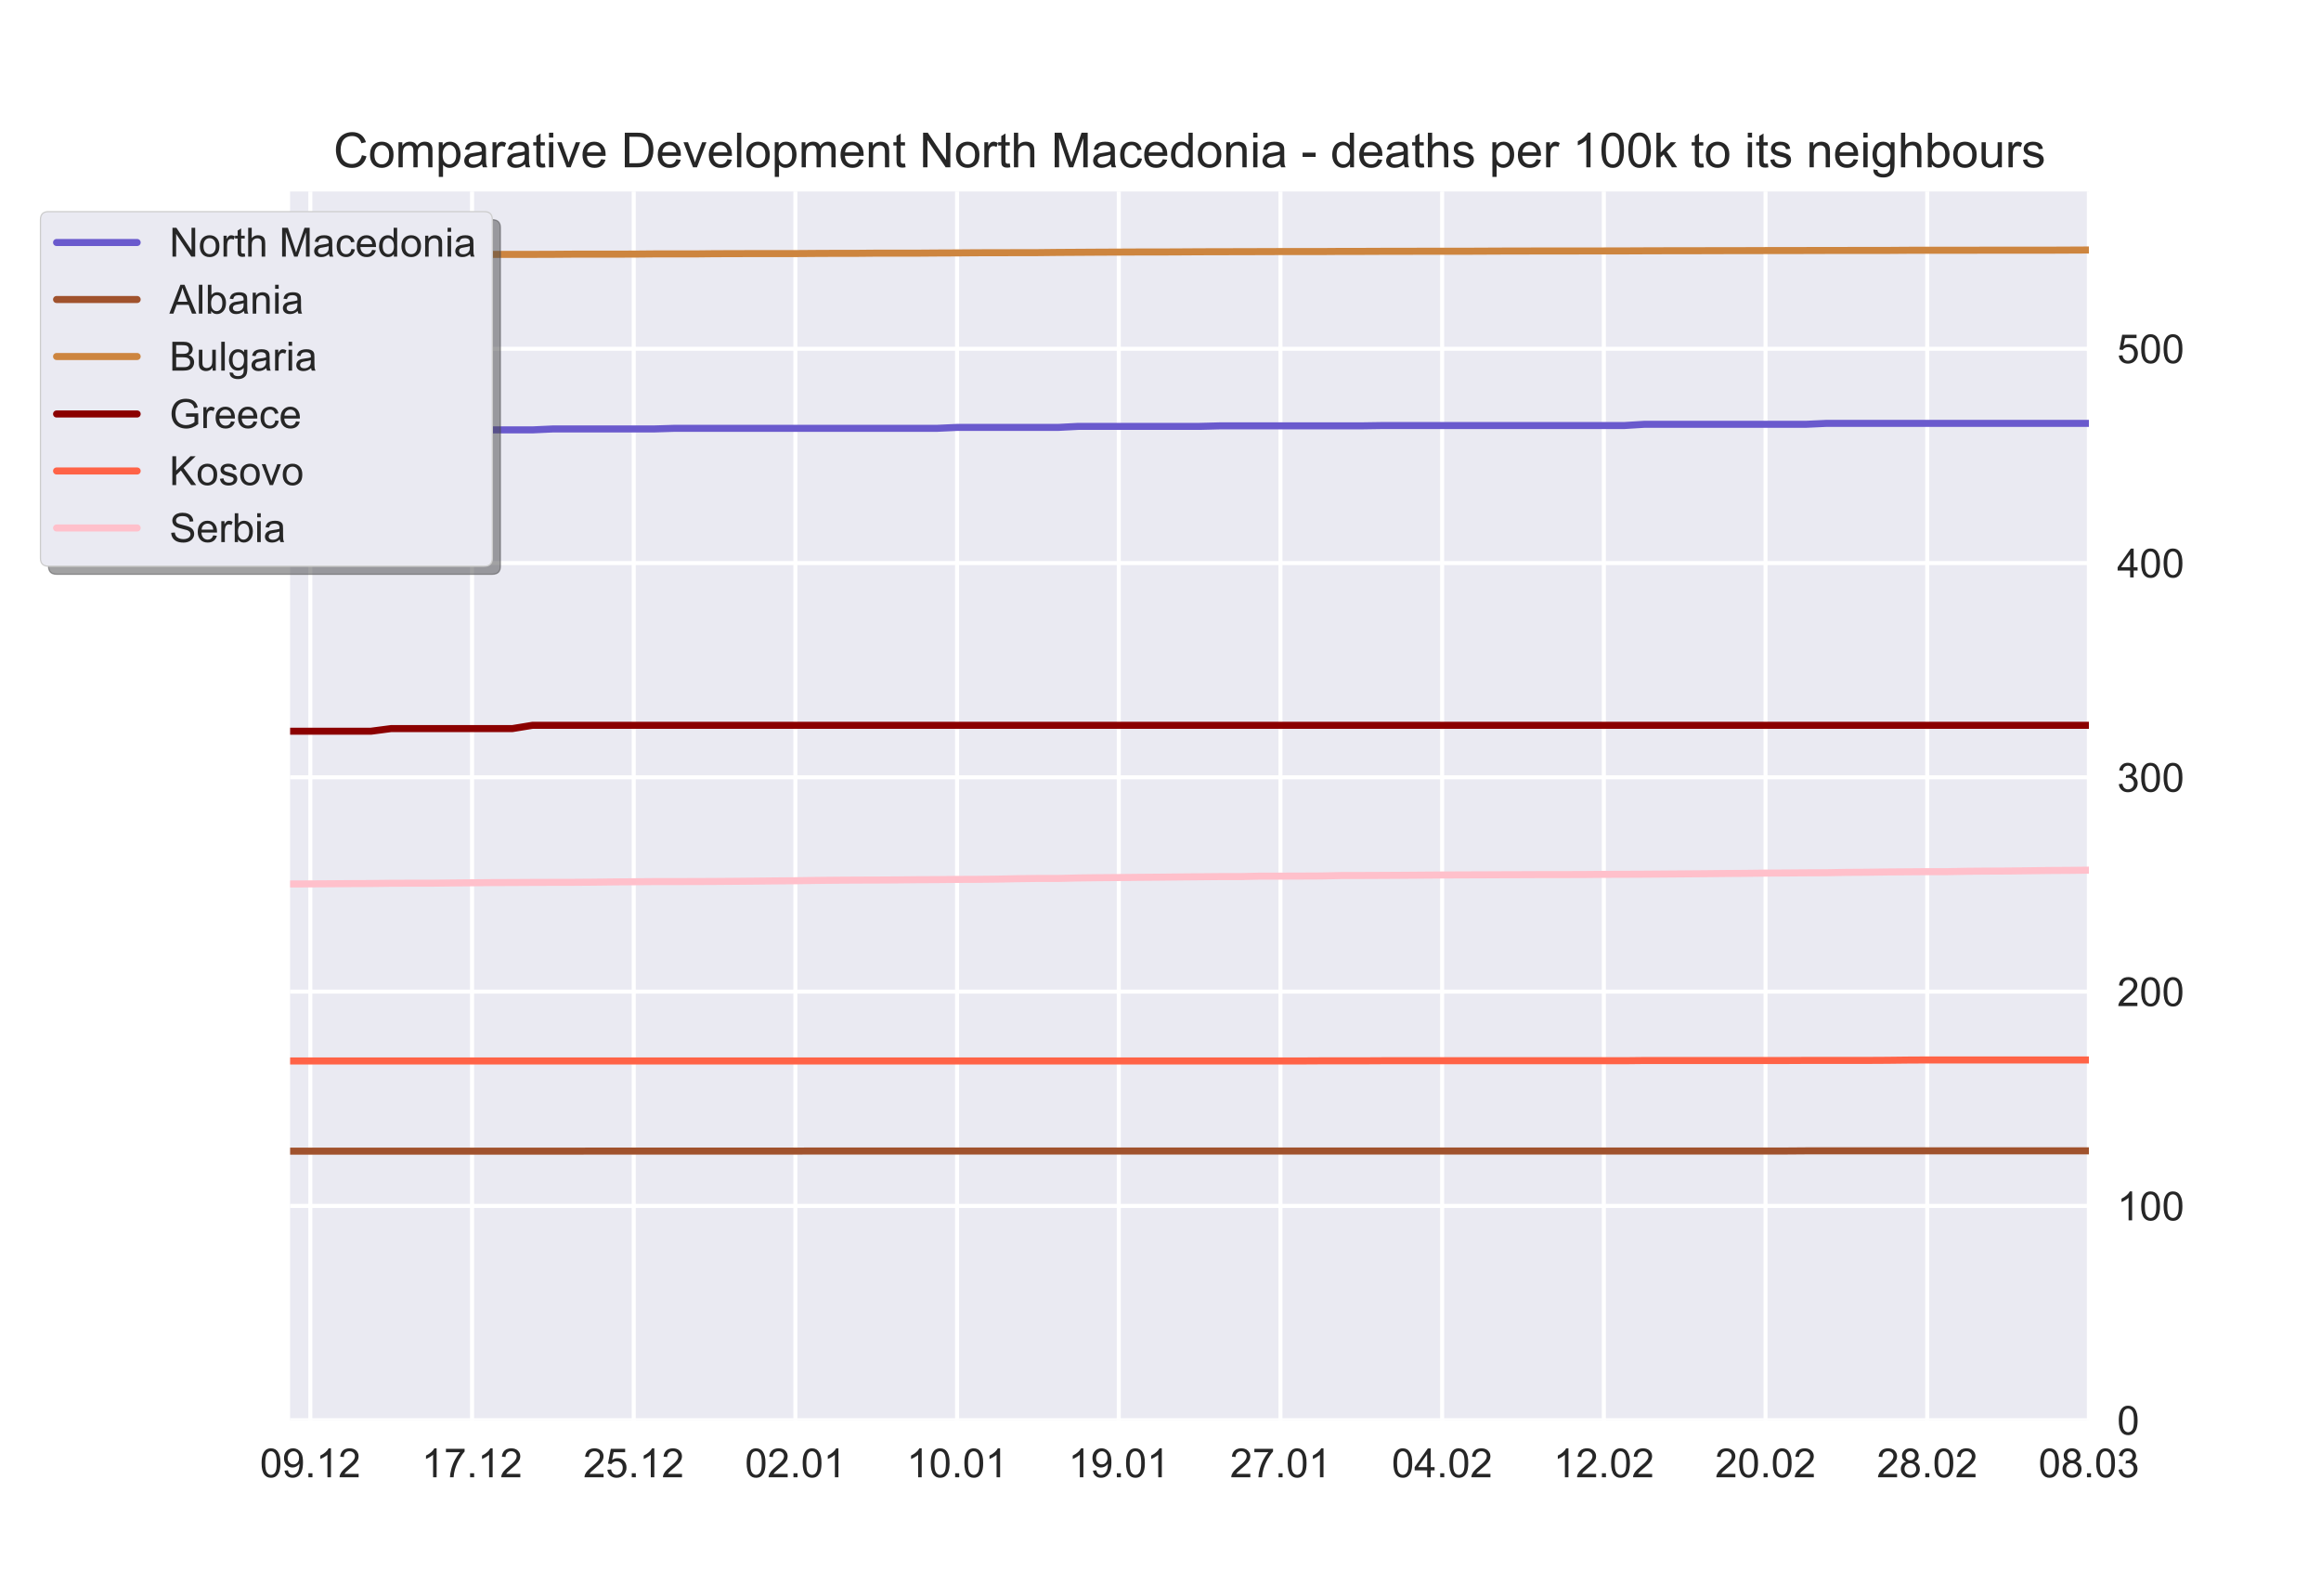 <?xml version="1.0" encoding="utf-8" standalone="no"?>
<!DOCTYPE svg PUBLIC "-//W3C//DTD SVG 1.1//EN"
  "http://www.w3.org/Graphics/SVG/1.1/DTD/svg11.dtd">
<!-- Created with matplotlib (https://matplotlib.org/) -->
<svg height="396pt" version="1.1" viewBox="0 0 576 396" width="576pt" xmlns="http://www.w3.org/2000/svg" xmlns:xlink="http://www.w3.org/1999/xlink">
 <defs>
  <style type="text/css">*{stroke-linecap:butt;stroke-linejoin:round;}</style>
 </defs>
 <g id="figure_1">
  <g id="patch_1">
   <path d="M 0 396 
L 576 396 
L 576 0 
L 0 0 
z
" style="fill:#ffffff;"/>
  </g>
  <g id="axes_1">
   <g id="patch_2">
    <path d="M 72 352.44 
L 518.4 352.44 
L 518.4 47.52 
L 72 47.52 
z
" style="fill:#eaeaf2;"/>
   </g>
   <g id="matplotlib.axis_1">
    <g id="xtick_1">
     <g id="line2d_1">
      <path clip-path="url(#pbb4d40a87a)" d="M 77.016 352.44 
L 77.016 47.52 
" style="fill:none;stroke:#ffffff;stroke-linecap:round;"/>
     </g>
     <g id="line2d_2"/>
     <g id="text_1">
      <!-- 09.12 -->
      <g style="fill:#262626;" transform="translate(64.505 366.598)scale(0.1 -0.1)">
       <defs>
        <path d="M 4.156 35.297 
Q 4.156 48 6.766 55.734 
Q 9.375 63.484 14.516 67.672 
Q 19.672 71.875 27.484 71.875 
Q 33.25 71.875 37.594 69.547 
Q 41.938 67.234 44.766 62.859 
Q 47.609 58.5 49.219 52.219 
Q 50.828 45.953 50.828 35.297 
Q 50.828 22.703 48.234 14.969 
Q 45.656 7.234 40.5 3 
Q 35.359 -1.219 27.484 -1.219 
Q 17.141 -1.219 11.234 6.203 
Q 4.156 15.141 4.156 35.297 
z
M 13.188 35.297 
Q 13.188 17.672 17.312 11.828 
Q 21.438 6 27.484 6 
Q 33.547 6 37.672 11.859 
Q 41.797 17.719 41.797 35.297 
Q 41.797 52.984 37.672 58.781 
Q 33.547 64.594 27.391 64.594 
Q 21.344 64.594 17.719 59.469 
Q 13.188 52.938 13.188 35.297 
z
" id="ArialMT-48"/>
        <path d="M 5.469 16.547 
L 13.922 17.328 
Q 14.984 11.375 18.016 8.688 
Q 21.047 6 25.781 6 
Q 29.828 6 32.875 7.859 
Q 35.938 9.719 37.891 12.812 
Q 39.844 15.922 41.156 21.188 
Q 42.484 26.469 42.484 31.938 
Q 42.484 32.516 42.438 33.688 
Q 39.797 29.5 35.234 26.875 
Q 30.672 24.266 25.344 24.266 
Q 16.453 24.266 10.297 30.703 
Q 4.156 37.156 4.156 47.703 
Q 4.156 58.594 10.578 65.234 
Q 17 71.875 26.656 71.875 
Q 33.641 71.875 39.422 68.109 
Q 45.219 64.359 48.219 57.391 
Q 51.219 50.438 51.219 37.25 
Q 51.219 23.531 48.234 15.406 
Q 45.266 7.281 39.375 3.031 
Q 33.5 -1.219 25.594 -1.219 
Q 17.188 -1.219 11.859 3.438 
Q 6.547 8.109 5.469 16.547 
z
M 41.453 48.141 
Q 41.453 55.719 37.422 60.156 
Q 33.406 64.594 27.734 64.594 
Q 21.875 64.594 17.531 59.812 
Q 13.188 55.031 13.188 47.406 
Q 13.188 40.578 17.312 36.297 
Q 21.438 32.031 27.484 32.031 
Q 33.594 32.031 37.516 36.297 
Q 41.453 40.578 41.453 48.141 
z
" id="ArialMT-57"/>
        <path d="M 9.078 0 
L 9.078 10.016 
L 19.094 10.016 
L 19.094 0 
z
" id="ArialMT-46"/>
        <path d="M 37.25 0 
L 28.469 0 
L 28.469 56 
Q 25.297 52.984 20.141 49.953 
Q 14.984 46.922 10.891 45.406 
L 10.891 53.906 
Q 18.266 57.375 23.781 62.297 
Q 29.297 67.234 31.594 71.875 
L 37.25 71.875 
z
" id="ArialMT-49"/>
        <path d="M 50.344 8.453 
L 50.344 0 
L 3.031 0 
Q 2.938 3.172 4.047 6.109 
Q 5.859 10.938 9.828 15.625 
Q 13.812 20.312 21.344 26.469 
Q 33.016 36.031 37.109 41.625 
Q 41.219 47.219 41.219 52.203 
Q 41.219 57.422 37.469 61 
Q 33.734 64.594 27.734 64.594 
Q 21.391 64.594 17.578 60.781 
Q 13.766 56.984 13.719 50.25 
L 4.688 51.172 
Q 5.609 61.281 11.656 66.578 
Q 17.719 71.875 27.938 71.875 
Q 38.234 71.875 44.234 66.156 
Q 50.25 60.453 50.25 52 
Q 50.25 47.703 48.484 43.547 
Q 46.734 39.406 42.656 34.812 
Q 38.578 30.219 29.109 22.219 
Q 21.188 15.578 18.938 13.203 
Q 16.703 10.844 15.234 8.453 
z
" id="ArialMT-50"/>
       </defs>
       <use xlink:href="#ArialMT-48"/>
       <use x="55.615" xlink:href="#ArialMT-57"/>
       <use x="111.23" xlink:href="#ArialMT-46"/>
       <use x="139.014" xlink:href="#ArialMT-49"/>
       <use x="194.629" xlink:href="#ArialMT-50"/>
      </g>
     </g>
    </g>
    <g id="xtick_2">
     <g id="line2d_3">
      <path clip-path="url(#pbb4d40a87a)" d="M 117.142 352.44 
L 117.142 47.52 
" style="fill:none;stroke:#ffffff;stroke-linecap:round;"/>
     </g>
     <g id="line2d_4"/>
     <g id="text_2">
      <!-- 17.12 -->
      <g style="fill:#262626;" transform="translate(104.631 366.598)scale(0.1 -0.1)">
       <defs>
        <path d="M 4.734 62.203 
L 4.734 70.656 
L 51.078 70.656 
L 51.078 63.812 
Q 44.234 56.547 37.516 44.484 
Q 30.812 32.422 27.156 19.672 
Q 24.516 10.688 23.781 0 
L 14.75 0 
Q 14.891 8.453 18.062 20.406 
Q 21.234 32.375 27.172 43.484 
Q 33.109 54.594 39.797 62.203 
z
" id="ArialMT-55"/>
       </defs>
       <use xlink:href="#ArialMT-49"/>
       <use x="55.615" xlink:href="#ArialMT-55"/>
       <use x="111.23" xlink:href="#ArialMT-46"/>
       <use x="139.014" xlink:href="#ArialMT-49"/>
       <use x="194.629" xlink:href="#ArialMT-50"/>
      </g>
     </g>
    </g>
    <g id="xtick_3">
     <g id="line2d_5">
      <path clip-path="url(#pbb4d40a87a)" d="M 157.267 352.44 
L 157.267 47.52 
" style="fill:none;stroke:#ffffff;stroke-linecap:round;"/>
     </g>
     <g id="line2d_6"/>
     <g id="text_3">
      <!-- 25.12 -->
      <g style="fill:#262626;" transform="translate(144.756 366.598)scale(0.1 -0.1)">
       <defs>
        <path d="M 4.156 18.75 
L 13.375 19.531 
Q 14.406 12.797 18.141 9.391 
Q 21.875 6 27.156 6 
Q 33.5 6 37.891 10.781 
Q 42.281 15.578 42.281 23.484 
Q 42.281 31 38.062 35.344 
Q 33.844 39.703 27 39.703 
Q 22.75 39.703 19.328 37.766 
Q 15.922 35.844 13.969 32.766 
L 5.719 33.844 
L 12.641 70.609 
L 48.25 70.609 
L 48.25 62.203 
L 19.672 62.203 
L 15.828 42.969 
Q 22.266 47.469 29.344 47.469 
Q 38.719 47.469 45.156 40.969 
Q 51.609 34.469 51.609 24.266 
Q 51.609 14.547 45.953 7.469 
Q 39.062 -1.219 27.156 -1.219 
Q 17.391 -1.219 11.203 4.25 
Q 5.031 9.719 4.156 18.75 
z
" id="ArialMT-53"/>
       </defs>
       <use xlink:href="#ArialMT-50"/>
       <use x="55.615" xlink:href="#ArialMT-53"/>
       <use x="111.23" xlink:href="#ArialMT-46"/>
       <use x="139.014" xlink:href="#ArialMT-49"/>
       <use x="194.629" xlink:href="#ArialMT-50"/>
      </g>
     </g>
    </g>
    <g id="xtick_4">
     <g id="line2d_7">
      <path clip-path="url(#pbb4d40a87a)" d="M 197.393 352.44 
L 197.393 47.52 
" style="fill:none;stroke:#ffffff;stroke-linecap:round;"/>
     </g>
     <g id="line2d_8"/>
     <g id="text_4">
      <!-- 02.01 -->
      <g style="fill:#262626;" transform="translate(184.882 366.598)scale(0.1 -0.1)">
       <use xlink:href="#ArialMT-48"/>
       <use x="55.615" xlink:href="#ArialMT-50"/>
       <use x="111.23" xlink:href="#ArialMT-46"/>
       <use x="139.014" xlink:href="#ArialMT-48"/>
       <use x="194.629" xlink:href="#ArialMT-49"/>
      </g>
     </g>
    </g>
    <g id="xtick_5">
     <g id="line2d_9">
      <path clip-path="url(#pbb4d40a87a)" d="M 237.519 352.44 
L 237.519 47.52 
" style="fill:none;stroke:#ffffff;stroke-linecap:round;"/>
     </g>
     <g id="line2d_10"/>
     <g id="text_5">
      <!-- 10.01 -->
      <g style="fill:#262626;" transform="translate(225.008 366.598)scale(0.1 -0.1)">
       <use xlink:href="#ArialMT-49"/>
       <use x="55.615" xlink:href="#ArialMT-48"/>
       <use x="111.23" xlink:href="#ArialMT-46"/>
       <use x="139.014" xlink:href="#ArialMT-48"/>
       <use x="194.629" xlink:href="#ArialMT-49"/>
      </g>
     </g>
    </g>
    <g id="xtick_6">
     <g id="line2d_11">
      <path clip-path="url(#pbb4d40a87a)" d="M 277.645 352.44 
L 277.645 47.52 
" style="fill:none;stroke:#ffffff;stroke-linecap:round;"/>
     </g>
     <g id="line2d_12"/>
     <g id="text_6">
      <!-- 19.01 -->
      <g style="fill:#262626;" transform="translate(265.134 366.598)scale(0.1 -0.1)">
       <use xlink:href="#ArialMT-49"/>
       <use x="55.615" xlink:href="#ArialMT-57"/>
       <use x="111.23" xlink:href="#ArialMT-46"/>
       <use x="139.014" xlink:href="#ArialMT-48"/>
       <use x="194.629" xlink:href="#ArialMT-49"/>
      </g>
     </g>
    </g>
    <g id="xtick_7">
     <g id="line2d_13">
      <path clip-path="url(#pbb4d40a87a)" d="M 317.771 352.44 
L 317.771 47.52 
" style="fill:none;stroke:#ffffff;stroke-linecap:round;"/>
     </g>
     <g id="line2d_14"/>
     <g id="text_7">
      <!-- 27.01 -->
      <g style="fill:#262626;" transform="translate(305.26 366.598)scale(0.1 -0.1)">
       <use xlink:href="#ArialMT-50"/>
       <use x="55.615" xlink:href="#ArialMT-55"/>
       <use x="111.23" xlink:href="#ArialMT-46"/>
       <use x="139.014" xlink:href="#ArialMT-48"/>
       <use x="194.629" xlink:href="#ArialMT-49"/>
      </g>
     </g>
    </g>
    <g id="xtick_8">
     <g id="line2d_15">
      <path clip-path="url(#pbb4d40a87a)" d="M 357.897 352.44 
L 357.897 47.52 
" style="fill:none;stroke:#ffffff;stroke-linecap:round;"/>
     </g>
     <g id="line2d_16"/>
     <g id="text_8">
      <!-- 04.02 -->
      <g style="fill:#262626;" transform="translate(345.386 366.598)scale(0.1 -0.1)">
       <defs>
        <path d="M 32.328 0 
L 32.328 17.141 
L 1.266 17.141 
L 1.266 25.203 
L 33.938 71.578 
L 41.109 71.578 
L 41.109 25.203 
L 50.781 25.203 
L 50.781 17.141 
L 41.109 17.141 
L 41.109 0 
z
M 32.328 25.203 
L 32.328 57.469 
L 9.906 25.203 
z
" id="ArialMT-52"/>
       </defs>
       <use xlink:href="#ArialMT-48"/>
       <use x="55.615" xlink:href="#ArialMT-52"/>
       <use x="111.23" xlink:href="#ArialMT-46"/>
       <use x="139.014" xlink:href="#ArialMT-48"/>
       <use x="194.629" xlink:href="#ArialMT-50"/>
      </g>
     </g>
    </g>
    <g id="xtick_9">
     <g id="line2d_17">
      <path clip-path="url(#pbb4d40a87a)" d="M 398.022 352.44 
L 398.022 47.52 
" style="fill:none;stroke:#ffffff;stroke-linecap:round;"/>
     </g>
     <g id="line2d_18"/>
     <g id="text_9">
      <!-- 12.02 -->
      <g style="fill:#262626;" transform="translate(385.512 366.598)scale(0.1 -0.1)">
       <use xlink:href="#ArialMT-49"/>
       <use x="55.615" xlink:href="#ArialMT-50"/>
       <use x="111.23" xlink:href="#ArialMT-46"/>
       <use x="139.014" xlink:href="#ArialMT-48"/>
       <use x="194.629" xlink:href="#ArialMT-50"/>
      </g>
     </g>
    </g>
    <g id="xtick_10">
     <g id="line2d_19">
      <path clip-path="url(#pbb4d40a87a)" d="M 438.148 352.44 
L 438.148 47.52 
" style="fill:none;stroke:#ffffff;stroke-linecap:round;"/>
     </g>
     <g id="line2d_20"/>
     <g id="text_10">
      <!-- 20.02 -->
      <g style="fill:#262626;" transform="translate(425.637 366.598)scale(0.1 -0.1)">
       <use xlink:href="#ArialMT-50"/>
       <use x="55.615" xlink:href="#ArialMT-48"/>
       <use x="111.23" xlink:href="#ArialMT-46"/>
       <use x="139.014" xlink:href="#ArialMT-48"/>
       <use x="194.629" xlink:href="#ArialMT-50"/>
      </g>
     </g>
    </g>
    <g id="xtick_11">
     <g id="line2d_21">
      <path clip-path="url(#pbb4d40a87a)" d="M 478.274 352.44 
L 478.274 47.52 
" style="fill:none;stroke:#ffffff;stroke-linecap:round;"/>
     </g>
     <g id="line2d_22"/>
     <g id="text_11">
      <!-- 28.02 -->
      <g style="fill:#262626;" transform="translate(465.763 366.598)scale(0.1 -0.1)">
       <defs>
        <path d="M 17.672 38.812 
Q 12.203 40.828 9.562 44.531 
Q 6.938 48.25 6.938 53.422 
Q 6.938 61.234 12.547 66.547 
Q 18.172 71.875 27.484 71.875 
Q 36.859 71.875 42.578 66.422 
Q 48.297 60.984 48.297 53.172 
Q 48.297 48.188 45.672 44.5 
Q 43.062 40.828 37.75 38.812 
Q 44.344 36.672 47.781 31.875 
Q 51.219 27.094 51.219 20.453 
Q 51.219 11.281 44.719 5.031 
Q 38.234 -1.219 27.641 -1.219 
Q 17.047 -1.219 10.547 5.047 
Q 4.047 11.328 4.047 20.703 
Q 4.047 27.688 7.594 32.391 
Q 11.141 37.109 17.672 38.812 
z
M 15.922 53.719 
Q 15.922 48.641 19.188 45.406 
Q 22.469 42.188 27.688 42.188 
Q 32.766 42.188 36.016 45.375 
Q 39.266 48.578 39.266 53.219 
Q 39.266 58.062 35.906 61.359 
Q 32.562 64.656 27.594 64.656 
Q 22.562 64.656 19.234 61.422 
Q 15.922 58.203 15.922 53.719 
z
M 13.094 20.656 
Q 13.094 16.891 14.875 13.375 
Q 16.656 9.859 20.172 7.922 
Q 23.688 6 27.734 6 
Q 34.031 6 38.125 10.047 
Q 42.234 14.109 42.234 20.359 
Q 42.234 26.703 38.016 30.859 
Q 33.797 35.016 27.438 35.016 
Q 21.234 35.016 17.156 30.906 
Q 13.094 26.812 13.094 20.656 
z
" id="ArialMT-56"/>
       </defs>
       <use xlink:href="#ArialMT-50"/>
       <use x="55.615" xlink:href="#ArialMT-56"/>
       <use x="111.23" xlink:href="#ArialMT-46"/>
       <use x="139.014" xlink:href="#ArialMT-48"/>
       <use x="194.629" xlink:href="#ArialMT-50"/>
      </g>
     </g>
    </g>
    <g id="xtick_12">
     <g id="line2d_23">
      <path clip-path="url(#pbb4d40a87a)" d="M 518.4 352.44 
L 518.4 47.52 
" style="fill:none;stroke:#ffffff;stroke-linecap:round;"/>
     </g>
     <g id="line2d_24"/>
     <g id="text_12">
      <!-- 08.03 -->
      <g style="fill:#262626;" transform="translate(505.889 366.598)scale(0.1 -0.1)">
       <defs>
        <path d="M 4.203 18.891 
L 12.984 20.062 
Q 14.5 12.594 18.141 9.297 
Q 21.781 6 27 6 
Q 33.203 6 37.469 10.297 
Q 41.75 14.594 41.75 20.953 
Q 41.75 27 37.797 30.922 
Q 33.844 34.859 27.734 34.859 
Q 25.25 34.859 21.531 33.891 
L 22.516 41.609 
Q 23.391 41.5 23.922 41.5 
Q 29.547 41.5 34.031 44.422 
Q 38.531 47.359 38.531 53.469 
Q 38.531 58.297 35.25 61.469 
Q 31.984 64.656 26.812 64.656 
Q 21.688 64.656 18.266 61.422 
Q 14.844 58.203 13.875 51.766 
L 5.078 53.328 
Q 6.688 62.156 12.391 67.016 
Q 18.109 71.875 26.609 71.875 
Q 32.469 71.875 37.391 69.359 
Q 42.328 66.844 44.938 62.5 
Q 47.562 58.156 47.562 53.266 
Q 47.562 48.641 45.062 44.828 
Q 42.578 41.016 37.703 38.766 
Q 44.047 37.312 47.562 32.688 
Q 51.078 28.078 51.078 21.141 
Q 51.078 11.766 44.234 5.25 
Q 37.406 -1.266 26.953 -1.266 
Q 17.531 -1.266 11.297 4.344 
Q 5.078 9.969 4.203 18.891 
z
" id="ArialMT-51"/>
       </defs>
       <use xlink:href="#ArialMT-48"/>
       <use x="55.615" xlink:href="#ArialMT-56"/>
       <use x="111.23" xlink:href="#ArialMT-46"/>
       <use x="139.014" xlink:href="#ArialMT-48"/>
       <use x="194.629" xlink:href="#ArialMT-51"/>
      </g>
     </g>
    </g>
   </g>
   <g id="matplotlib.axis_2">
    <g id="ytick_1">
     <g id="line2d_25">
      <path clip-path="url(#pbb4d40a87a)" d="M 72 352.44 
L 518.4 352.44 
" style="fill:none;stroke:#ffffff;stroke-linecap:round;"/>
     </g>
     <g id="line2d_26"/>
     <g id="text_13">
      <!-- 0 -->
      <g style="fill:#262626;" transform="translate(525.4 356.019)scale(0.1 -0.1)">
       <use xlink:href="#ArialMT-48"/>
      </g>
     </g>
    </g>
    <g id="ytick_2">
     <g id="line2d_27">
      <path clip-path="url(#pbb4d40a87a)" d="M 72 299.26 
L 518.4 299.26 
" style="fill:none;stroke:#ffffff;stroke-linecap:round;"/>
     </g>
     <g id="line2d_28"/>
     <g id="text_14">
      <!-- 100 -->
      <g style="fill:#262626;" transform="translate(525.4 302.839)scale(0.1 -0.1)">
       <use xlink:href="#ArialMT-49"/>
       <use x="55.615" xlink:href="#ArialMT-48"/>
       <use x="111.23" xlink:href="#ArialMT-48"/>
      </g>
     </g>
    </g>
    <g id="ytick_3">
     <g id="line2d_29">
      <path clip-path="url(#pbb4d40a87a)" d="M 72 246.08 
L 518.4 246.08 
" style="fill:none;stroke:#ffffff;stroke-linecap:round;"/>
     </g>
     <g id="line2d_30"/>
     <g id="text_15">
      <!-- 200 -->
      <g style="fill:#262626;" transform="translate(525.4 249.659)scale(0.1 -0.1)">
       <use xlink:href="#ArialMT-50"/>
       <use x="55.615" xlink:href="#ArialMT-48"/>
       <use x="111.23" xlink:href="#ArialMT-48"/>
      </g>
     </g>
    </g>
    <g id="ytick_4">
     <g id="line2d_31">
      <path clip-path="url(#pbb4d40a87a)" d="M 72 192.9 
L 518.4 192.9 
" style="fill:none;stroke:#ffffff;stroke-linecap:round;"/>
     </g>
     <g id="line2d_32"/>
     <g id="text_16">
      <!-- 300 -->
      <g style="fill:#262626;" transform="translate(525.4 196.479)scale(0.1 -0.1)">
       <use xlink:href="#ArialMT-51"/>
       <use x="55.615" xlink:href="#ArialMT-48"/>
       <use x="111.23" xlink:href="#ArialMT-48"/>
      </g>
     </g>
    </g>
    <g id="ytick_5">
     <g id="line2d_33">
      <path clip-path="url(#pbb4d40a87a)" d="M 72 139.721 
L 518.4 139.721 
" style="fill:none;stroke:#ffffff;stroke-linecap:round;"/>
     </g>
     <g id="line2d_34"/>
     <g id="text_17">
      <!-- 400 -->
      <g style="fill:#262626;" transform="translate(525.4 143.299)scale(0.1 -0.1)">
       <use xlink:href="#ArialMT-52"/>
       <use x="55.615" xlink:href="#ArialMT-48"/>
       <use x="111.23" xlink:href="#ArialMT-48"/>
      </g>
     </g>
    </g>
    <g id="ytick_6">
     <g id="line2d_35">
      <path clip-path="url(#pbb4d40a87a)" d="M 72 86.541 
L 518.4 86.541 
" style="fill:none;stroke:#ffffff;stroke-linecap:round;"/>
     </g>
     <g id="line2d_36"/>
     <g id="text_18">
      <!-- 500 -->
      <g style="fill:#262626;" transform="translate(525.4 90.12)scale(0.1 -0.1)">
       <use xlink:href="#ArialMT-53"/>
       <use x="55.615" xlink:href="#ArialMT-48"/>
       <use x="111.23" xlink:href="#ArialMT-48"/>
      </g>
     </g>
    </g>
   </g>
   <g id="line2d_37">
    <path clip-path="url(#pbb4d40a87a)" d="M 72 106.882 
L 77.016 106.882 
L 82.031 106.882 
L 87.047 106.882 
L 92.063 106.882 
L 97.079 106.677 
L 102.094 106.677 
L 107.11 106.677 
L 112.126 106.677 
L 117.142 106.677 
L 122.157 106.677 
L 127.173 106.677 
L 132.189 106.677 
L 137.204 106.447 
L 142.22 106.447 
L 147.236 106.447 
L 152.252 106.447 
L 157.267 106.447 
L 162.283 106.447 
L 167.299 106.293 
L 172.315 106.293 
L 177.33 106.293 
L 182.346 106.293 
L 187.362 106.293 
L 192.378 106.293 
L 197.393 106.293 
L 202.409 106.293 
L 207.425 106.293 
L 212.44 106.293 
L 217.456 106.293 
L 222.472 106.293 
L 227.488 106.293 
L 232.503 106.293 
L 237.519 106.063 
L 242.535 106.063 
L 247.551 106.063 
L 252.566 106.063 
L 257.582 106.063 
L 262.598 106.063 
L 267.613 105.807 
L 272.629 105.807 
L 277.645 105.807 
L 282.661 105.807 
L 287.676 105.807 
L 292.692 105.807 
L 297.708 105.807 
L 302.724 105.679 
L 307.739 105.679 
L 312.755 105.679 
L 317.771 105.679 
L 322.787 105.679 
L 327.802 105.679 
L 332.818 105.679 
L 337.834 105.679 
L 342.849 105.602 
L 347.865 105.602 
L 352.881 105.602 
L 357.897 105.602 
L 362.912 105.602 
L 367.928 105.602 
L 372.944 105.602 
L 377.96 105.602 
L 382.975 105.602 
L 387.991 105.602 
L 393.007 105.602 
L 398.022 105.602 
L 403.038 105.602 
L 408.054 105.295 
L 413.07 105.295 
L 418.085 105.295 
L 423.101 105.295 
L 428.117 105.295 
L 433.133 105.295 
L 438.148 105.295 
L 443.164 105.295 
L 448.18 105.295 
L 453.196 105.064 
L 458.211 105.064 
L 463.227 105.064 
L 468.243 105.064 
L 473.258 105.064 
L 478.274 105.064 
L 483.29 105.064 
L 488.306 105.064 
L 493.321 105.064 
L 498.337 105.064 
L 503.353 105.064 
L 508.369 105.064 
L 513.384 105.064 
L 518.4 105.064 
" style="fill:none;stroke:#6a5acd;stroke-linecap:round;stroke-width:1.75;"/>
   </g>
   <g id="line2d_38">
    <path clip-path="url(#pbb4d40a87a)" d="M 72 285.668 
L 77.016 285.668 
L 82.031 285.668 
L 87.047 285.668 
L 92.063 285.668 
L 97.079 285.668 
L 102.094 285.668 
L 107.11 285.668 
L 112.126 285.668 
L 117.142 285.668 
L 122.157 285.668 
L 127.173 285.668 
L 132.189 285.668 
L 137.204 285.668 
L 142.22 285.668 
L 147.236 285.649 
L 152.252 285.649 
L 157.267 285.649 
L 162.283 285.649 
L 167.299 285.649 
L 172.315 285.649 
L 177.33 285.649 
L 182.346 285.649 
L 187.362 285.649 
L 192.378 285.649 
L 197.393 285.649 
L 202.409 285.631 
L 207.425 285.631 
L 212.44 285.631 
L 217.456 285.631 
L 222.472 285.631 
L 227.488 285.631 
L 232.503 285.631 
L 237.519 285.631 
L 242.535 285.631 
L 247.551 285.631 
L 252.566 285.631 
L 257.582 285.631 
L 262.598 285.631 
L 267.613 285.631 
L 272.629 285.631 
L 277.645 285.631 
L 282.661 285.631 
L 287.676 285.631 
L 292.692 285.631 
L 297.708 285.631 
L 302.724 285.631 
L 307.739 285.631 
L 312.755 285.631 
L 317.771 285.631 
L 322.787 285.631 
L 327.802 285.631 
L 332.818 285.631 
L 337.834 285.631 
L 342.849 285.631 
L 347.865 285.631 
L 352.881 285.631 
L 357.897 285.631 
L 362.912 285.631 
L 367.928 285.631 
L 372.944 285.631 
L 377.96 285.631 
L 382.975 285.631 
L 387.991 285.631 
L 393.007 285.631 
L 398.022 285.631 
L 403.038 285.631 
L 408.054 285.631 
L 413.07 285.631 
L 418.085 285.631 
L 423.101 285.631 
L 428.117 285.631 
L 433.133 285.631 
L 438.148 285.631 
L 443.164 285.631 
L 448.18 285.594 
L 453.196 285.594 
L 458.211 285.594 
L 463.227 285.594 
L 468.243 285.594 
L 473.258 285.594 
L 478.274 285.594 
L 483.29 285.594 
L 488.306 285.594 
L 493.321 285.594 
L 498.337 285.594 
L 503.353 285.594 
L 508.369 285.594 
L 513.384 285.594 
L 518.4 285.594 
" style="fill:none;stroke:#a0522d;stroke-linecap:round;stroke-width:1.75;"/>
   </g>
   <g id="line2d_39">
    <path clip-path="url(#pbb4d40a87a)" d="M 72 63.324 
L 77.016 63.294 
L 82.031 63.286 
L 87.047 63.278 
L 92.063 63.24 
L 97.079 63.202 
L 102.094 63.172 
L 107.11 63.164 
L 112.126 63.164 
L 117.142 63.134 
L 122.157 63.126 
L 127.173 63.126 
L 132.189 63.126 
L 137.204 63.111 
L 142.22 63.073 
L 147.236 63.066 
L 152.252 63.066 
L 157.267 63.058 
L 162.283 63.012 
L 167.299 63.012 
L 172.315 63.012 
L 177.33 62.959 
L 182.346 62.944 
L 187.362 62.929 
L 192.378 62.929 
L 197.393 62.929 
L 202.409 62.891 
L 207.425 62.868 
L 212.44 62.868 
L 217.456 62.823 
L 222.472 62.823 
L 227.488 62.823 
L 232.503 62.785 
L 237.519 62.762 
L 242.535 62.724 
L 247.551 62.716 
L 252.566 62.701 
L 257.582 62.693 
L 262.598 62.64 
L 267.613 62.61 
L 272.629 62.579 
L 277.645 62.557 
L 282.661 62.534 
L 287.676 62.534 
L 292.692 62.511 
L 297.708 62.481 
L 302.724 62.465 
L 307.739 62.458 
L 312.755 62.443 
L 317.771 62.427 
L 322.787 62.427 
L 327.802 62.427 
L 332.818 62.389 
L 337.834 62.389 
L 342.849 62.367 
L 347.865 62.359 
L 352.881 62.351 
L 357.897 62.351 
L 362.912 62.351 
L 367.928 62.329 
L 372.944 62.306 
L 377.96 62.298 
L 382.975 62.283 
L 387.991 62.283 
L 393.007 62.276 
L 398.022 62.276 
L 403.038 62.268 
L 408.054 62.245 
L 413.07 62.23 
L 418.085 62.222 
L 423.101 62.215 
L 428.117 62.2 
L 433.133 62.2 
L 438.148 62.184 
L 443.164 62.177 
L 448.18 62.169 
L 453.196 62.154 
L 458.211 62.154 
L 463.227 62.146 
L 468.243 62.146 
L 473.258 62.108 
L 478.274 62.101 
L 483.29 62.101 
L 488.306 62.101 
L 493.321 62.086 
L 498.337 62.086 
L 503.353 62.086 
L 508.369 62.086 
L 513.384 62.063 
L 518.4 62.04 
" style="fill:none;stroke:#cd853f;stroke-linecap:round;stroke-width:1.75;"/>
   </g>
   <g id="line2d_40">
    <path clip-path="url(#pbb4d40a87a)" d="M 72 181.455 
L 77.016 181.455 
L 82.031 181.455 
L 87.047 181.455 
L 92.063 181.455 
L 97.079 180.8 
L 102.094 180.8 
L 107.11 180.8 
L 112.126 180.8 
L 117.142 180.8 
L 122.157 180.8 
L 127.173 180.8 
L 132.189 179.982 
L 137.204 179.982 
L 142.22 179.982 
L 147.236 179.982 
L 152.252 179.982 
L 157.267 179.982 
L 162.283 179.982 
L 167.299 179.982 
L 172.315 179.982 
L 177.33 179.982 
L 182.346 179.982 
L 187.362 179.982 
L 192.378 179.982 
L 197.393 179.982 
L 202.409 179.982 
L 207.425 179.982 
L 212.44 179.982 
L 217.456 179.982 
L 222.472 179.982 
L 227.488 179.982 
L 232.503 179.982 
L 237.519 179.982 
L 242.535 179.982 
L 247.551 179.982 
L 252.566 179.982 
L 257.582 179.982 
L 262.598 179.982 
L 267.613 179.982 
L 272.629 179.982 
L 277.645 179.982 
L 282.661 179.982 
L 287.676 179.982 
L 292.692 179.982 
L 297.708 179.982 
L 302.724 179.982 
L 307.739 179.982 
L 312.755 179.982 
L 317.771 179.982 
L 322.787 179.982 
L 327.802 179.982 
L 332.818 179.982 
L 337.834 179.982 
L 342.849 179.982 
L 347.865 179.982 
L 352.881 179.982 
L 357.897 179.982 
L 362.912 179.982 
L 367.928 179.982 
L 372.944 179.982 
L 377.96 179.982 
L 382.975 179.982 
L 387.991 179.982 
L 393.007 179.982 
L 398.022 179.982 
L 403.038 179.982 
L 408.054 179.982 
L 413.07 179.982 
L 418.085 179.982 
L 423.101 179.982 
L 428.117 179.982 
L 433.133 179.982 
L 438.148 179.982 
L 443.164 179.982 
L 448.18 179.982 
L 453.196 179.982 
L 458.211 179.982 
L 463.227 179.982 
L 468.243 179.982 
L 473.258 179.982 
L 478.274 179.982 
L 483.29 179.982 
L 488.306 179.982 
L 493.321 179.982 
L 498.337 179.982 
L 503.353 179.982 
L 508.369 179.982 
L 513.384 179.982 
L 518.4 179.982 
" style="fill:none;stroke:#8b0000;stroke-linecap:round;stroke-width:1.75;"/>
   </g>
   <g id="line2d_41">
    <path clip-path="url(#pbb4d40a87a)" d="M 72 263.287 
L 77.016 263.287 
L 82.031 263.287 
L 87.047 263.287 
L 92.063 263.287 
L 97.079 263.287 
L 102.094 263.287 
L 107.11 263.287 
L 112.126 263.287 
L 117.142 263.287 
L 122.157 263.287 
L 127.173 263.287 
L 132.189 263.287 
L 137.204 263.287 
L 142.22 263.287 
L 147.236 263.287 
L 152.252 263.287 
L 157.267 263.287 
L 162.283 263.287 
L 167.299 263.287 
L 172.315 263.287 
L 177.33 263.287 
L 182.346 263.287 
L 187.362 263.287 
L 192.378 263.287 
L 197.393 263.287 
L 202.409 263.287 
L 207.425 263.287 
L 212.44 263.287 
L 217.456 263.287 
L 222.472 263.287 
L 227.488 263.287 
L 232.503 263.287 
L 237.519 263.287 
L 242.535 263.287 
L 247.551 263.287 
L 252.566 263.287 
L 257.582 263.287 
L 262.598 263.287 
L 267.613 263.287 
L 272.629 263.287 
L 277.645 263.287 
L 282.661 263.287 
L 287.676 263.287 
L 292.692 263.287 
L 297.708 263.287 
L 302.724 263.287 
L 307.739 263.287 
L 312.755 263.287 
L 317.771 263.287 
L 322.787 263.287 
L 327.802 263.259 
L 332.818 263.259 
L 337.834 263.259 
L 342.849 263.231 
L 347.865 263.231 
L 352.881 263.231 
L 357.897 263.231 
L 362.912 263.231 
L 367.928 263.231 
L 372.944 263.231 
L 377.96 263.231 
L 382.975 263.231 
L 387.991 263.231 
L 393.007 263.231 
L 398.022 263.231 
L 403.038 263.231 
L 408.054 263.176 
L 413.07 263.176 
L 418.085 263.176 
L 423.101 263.176 
L 428.117 263.176 
L 433.133 263.176 
L 438.148 263.176 
L 443.164 263.176 
L 448.18 263.148 
L 453.196 263.148 
L 458.211 263.148 
L 463.227 263.148 
L 468.243 263.12 
L 473.258 263.064 
L 478.274 263.037 
L 483.29 263.037 
L 488.306 263.037 
L 493.321 263.037 
L 498.337 263.037 
L 503.353 263.037 
L 508.369 263.037 
L 513.384 263.037 
L 518.4 263.037 
" style="fill:none;stroke:#ff6347;stroke-linecap:round;stroke-width:1.75;"/>
   </g>
   <g id="line2d_42">
    <path clip-path="url(#pbb4d40a87a)" d="M 72 219.364 
L 77.016 219.341 
L 82.031 219.311 
L 87.047 219.273 
L 92.063 219.25 
L 97.079 219.189 
L 102.094 219.173 
L 107.11 219.173 
L 112.126 219.112 
L 117.142 219.067 
L 122.157 219.021 
L 127.173 219.005 
L 132.189 218.975 
L 137.204 218.96 
L 142.22 218.952 
L 147.236 218.914 
L 152.252 218.853 
L 157.267 218.815 
L 162.283 218.776 
L 167.299 218.769 
L 172.315 218.761 
L 177.33 218.738 
L 182.346 218.7 
L 187.362 218.654 
L 192.378 218.601 
L 197.393 218.563 
L 202.409 218.486 
L 207.425 218.433 
L 212.44 218.402 
L 217.456 218.387 
L 222.472 218.356 
L 227.488 218.303 
L 232.503 218.28 
L 237.519 218.234 
L 242.535 218.211 
L 247.551 218.158 
L 252.566 218.051 
L 257.582 217.99 
L 262.598 217.99 
L 267.613 217.868 
L 272.629 217.806 
L 277.645 217.768 
L 282.661 217.715 
L 287.676 217.677 
L 292.692 217.623 
L 297.708 217.577 
L 302.724 217.532 
L 307.739 217.532 
L 312.755 217.417 
L 317.771 217.417 
L 322.787 217.402 
L 327.802 217.379 
L 332.818 217.272 
L 337.834 217.264 
L 342.849 217.241 
L 347.865 217.211 
L 352.881 217.173 
L 357.897 217.134 
L 362.912 217.112 
L 367.928 217.096 
L 372.944 217.073 
L 377.96 217.058 
L 382.975 217.035 
L 387.991 217.035 
L 393.007 217.02 
L 398.022 216.974 
L 403.038 216.959 
L 408.054 216.936 
L 413.07 216.898 
L 418.085 216.86 
L 423.101 216.821 
L 428.117 216.768 
L 433.133 216.73 
L 438.148 216.669 
L 443.164 216.638 
L 448.18 216.6 
L 453.196 216.577 
L 458.211 216.485 
L 463.227 216.455 
L 468.243 216.386 
L 473.258 216.348 
L 478.274 216.31 
L 483.29 216.31 
L 488.306 216.21 
L 493.321 216.172 
L 498.337 216.149 
L 503.353 216.088 
L 508.369 216.02 
L 513.384 215.989 
L 518.4 215.936 
" style="fill:none;stroke:#ffc0cb;stroke-linecap:round;stroke-width:1.75;"/>
   </g>
   <g id="patch_3">
    <path d="M 72 352.44 
L 72 47.52 
" style="fill:none;"/>
   </g>
   <g id="patch_4">
    <path d="M 518.4 352.44 
L 518.4 47.52 
" style="fill:none;"/>
   </g>
   <g id="patch_5">
    <path d="M 72 352.44 
L 518.4 352.44 
" style="fill:none;"/>
   </g>
   <g id="patch_6">
    <path d="M 72 47.52 
L 518.4 47.52 
" style="fill:none;"/>
   </g>
   <g id="text_19">
    <!-- Comparative Development North Macedonia - deaths per 100k to its neighbours -->
    <g style="fill:#262626;" transform="translate(82.766 41.52)scale(0.12 -0.12)">
     <defs>
      <path d="M 58.797 25.094 
L 68.266 22.703 
Q 65.281 11.031 57.547 4.906 
Q 49.812 -1.219 38.625 -1.219 
Q 27.047 -1.219 19.797 3.484 
Q 12.547 8.203 8.766 17.141 
Q 4.984 26.078 4.984 36.328 
Q 4.984 47.516 9.25 55.828 
Q 13.531 64.156 21.406 68.469 
Q 29.297 72.797 38.766 72.797 
Q 49.516 72.797 56.828 67.328 
Q 64.156 61.859 67.047 51.953 
L 57.719 49.75 
Q 55.219 57.562 50.484 61.125 
Q 45.75 64.703 38.578 64.703 
Q 30.328 64.703 24.781 60.734 
Q 19.234 56.781 16.984 50.109 
Q 14.75 43.453 14.75 36.375 
Q 14.75 27.25 17.406 20.438 
Q 20.062 13.625 25.672 10.25 
Q 31.297 6.891 37.844 6.891 
Q 45.797 6.891 51.312 11.469 
Q 56.844 16.062 58.797 25.094 
z
" id="ArialMT-67"/>
      <path d="M 3.328 25.922 
Q 3.328 40.328 11.328 47.266 
Q 18.016 53.031 27.641 53.031 
Q 38.328 53.031 45.109 46.016 
Q 51.906 39.016 51.906 26.656 
Q 51.906 16.656 48.906 10.906 
Q 45.906 5.172 40.156 2 
Q 34.422 -1.172 27.641 -1.172 
Q 16.75 -1.172 10.031 5.812 
Q 3.328 12.797 3.328 25.922 
z
M 12.359 25.922 
Q 12.359 15.969 16.703 11.016 
Q 21.047 6.062 27.641 6.062 
Q 34.188 6.062 38.531 11.031 
Q 42.875 16.016 42.875 26.219 
Q 42.875 35.844 38.5 40.797 
Q 34.125 45.75 27.641 45.75 
Q 21.047 45.75 16.703 40.812 
Q 12.359 35.891 12.359 25.922 
z
" id="ArialMT-111"/>
      <path d="M 6.594 0 
L 6.594 51.859 
L 14.453 51.859 
L 14.453 44.578 
Q 16.891 48.391 20.938 50.703 
Q 25 53.031 30.172 53.031 
Q 35.938 53.031 39.625 50.641 
Q 43.312 48.25 44.828 43.953 
Q 50.984 53.031 60.844 53.031 
Q 68.562 53.031 72.703 48.75 
Q 76.859 44.484 76.859 35.594 
L 76.859 0 
L 68.109 0 
L 68.109 32.672 
Q 68.109 37.938 67.25 40.25 
Q 66.406 42.578 64.156 43.984 
Q 61.922 45.406 58.891 45.406 
Q 53.422 45.406 49.797 41.766 
Q 46.188 38.141 46.188 30.125 
L 46.188 0 
L 37.406 0 
L 37.406 33.688 
Q 37.406 39.547 35.25 42.469 
Q 33.109 45.406 28.219 45.406 
Q 24.516 45.406 21.359 43.453 
Q 18.219 41.5 16.797 37.734 
Q 15.375 33.984 15.375 26.906 
L 15.375 0 
z
" id="ArialMT-109"/>
      <path d="M 6.594 -19.875 
L 6.594 51.859 
L 14.594 51.859 
L 14.594 45.125 
Q 17.438 49.078 21 51.047 
Q 24.562 53.031 29.641 53.031 
Q 36.281 53.031 41.359 49.609 
Q 46.438 46.188 49.016 39.953 
Q 51.609 33.734 51.609 26.312 
Q 51.609 18.359 48.75 11.984 
Q 45.906 5.609 40.453 2.219 
Q 35.016 -1.172 29 -1.172 
Q 24.609 -1.172 21.109 0.688 
Q 17.625 2.547 15.375 5.375 
L 15.375 -19.875 
z
M 14.547 25.641 
Q 14.547 15.625 18.594 10.844 
Q 22.656 6.062 28.422 6.062 
Q 34.281 6.062 38.453 11.016 
Q 42.625 15.969 42.625 26.375 
Q 42.625 36.281 38.547 41.203 
Q 34.469 46.141 28.812 46.141 
Q 23.188 46.141 18.859 40.891 
Q 14.547 35.641 14.547 25.641 
z
" id="ArialMT-112"/>
      <path d="M 40.438 6.391 
Q 35.547 2.25 31.031 0.531 
Q 26.516 -1.172 21.344 -1.172 
Q 12.797 -1.172 8.203 3 
Q 3.609 7.172 3.609 13.672 
Q 3.609 17.484 5.344 20.625 
Q 7.078 23.781 9.891 25.688 
Q 12.703 27.594 16.219 28.562 
Q 18.797 29.25 24.031 29.891 
Q 34.672 31.156 39.703 32.906 
Q 39.75 34.719 39.75 35.203 
Q 39.75 40.578 37.25 42.781 
Q 33.891 45.75 27.25 45.75 
Q 21.047 45.75 18.094 43.578 
Q 15.141 41.406 13.719 35.891 
L 5.125 37.062 
Q 6.297 42.578 8.984 45.969 
Q 11.672 49.359 16.75 51.188 
Q 21.828 53.031 28.516 53.031 
Q 35.156 53.031 39.297 51.469 
Q 43.453 49.906 45.406 47.531 
Q 47.359 45.172 48.141 41.547 
Q 48.578 39.312 48.578 33.453 
L 48.578 21.734 
Q 48.578 9.469 49.141 6.219 
Q 49.703 2.984 51.375 0 
L 42.188 0 
Q 40.828 2.734 40.438 6.391 
z
M 39.703 26.031 
Q 34.906 24.078 25.344 22.703 
Q 19.922 21.922 17.672 20.938 
Q 15.438 19.969 14.203 18.094 
Q 12.984 16.219 12.984 13.922 
Q 12.984 10.406 15.641 8.062 
Q 18.312 5.719 23.438 5.719 
Q 28.516 5.719 32.469 7.938 
Q 36.422 10.156 38.281 14.016 
Q 39.703 17 39.703 22.797 
z
" id="ArialMT-97"/>
      <path d="M 6.5 0 
L 6.5 51.859 
L 14.406 51.859 
L 14.406 44 
Q 17.438 49.516 20 51.266 
Q 22.562 53.031 25.641 53.031 
Q 30.078 53.031 34.672 50.203 
L 31.641 42.047 
Q 28.422 43.953 25.203 43.953 
Q 22.312 43.953 20.016 42.219 
Q 17.719 40.484 16.75 37.406 
Q 15.281 32.719 15.281 27.156 
L 15.281 0 
z
" id="ArialMT-114"/>
      <path d="M 25.781 7.859 
L 27.047 0.094 
Q 23.344 -0.688 20.406 -0.688 
Q 15.625 -0.688 12.984 0.828 
Q 10.359 2.344 9.281 4.812 
Q 8.203 7.281 8.203 15.188 
L 8.203 45.016 
L 1.766 45.016 
L 1.766 51.859 
L 8.203 51.859 
L 8.203 64.703 
L 16.938 69.969 
L 16.938 51.859 
L 25.781 51.859 
L 25.781 45.016 
L 16.938 45.016 
L 16.938 14.703 
Q 16.938 10.938 17.406 9.859 
Q 17.875 8.797 18.922 8.156 
Q 19.969 7.516 21.922 7.516 
Q 23.391 7.516 25.781 7.859 
z
" id="ArialMT-116"/>
      <path d="M 6.641 61.469 
L 6.641 71.578 
L 15.438 71.578 
L 15.438 61.469 
z
M 6.641 0 
L 6.641 51.859 
L 15.438 51.859 
L 15.438 0 
z
" id="ArialMT-105"/>
      <path d="M 21 0 
L 1.266 51.859 
L 10.547 51.859 
L 21.688 20.797 
Q 23.484 15.766 25 10.359 
Q 26.172 14.453 28.266 20.219 
L 39.797 51.859 
L 48.828 51.859 
L 29.203 0 
z
" id="ArialMT-118"/>
      <path d="M 42.094 16.703 
L 51.172 15.578 
Q 49.031 7.625 43.219 3.219 
Q 37.406 -1.172 28.375 -1.172 
Q 17 -1.172 10.328 5.828 
Q 3.656 12.844 3.656 25.484 
Q 3.656 38.578 10.391 45.797 
Q 17.141 53.031 27.875 53.031 
Q 38.281 53.031 44.875 45.953 
Q 51.469 38.875 51.469 26.031 
Q 51.469 25.25 51.422 23.688 
L 12.75 23.688 
Q 13.234 15.141 17.578 10.594 
Q 21.922 6.062 28.422 6.062 
Q 33.25 6.062 36.672 8.594 
Q 40.094 11.141 42.094 16.703 
z
M 13.234 30.906 
L 42.188 30.906 
Q 41.609 37.453 38.875 40.719 
Q 34.672 45.797 27.984 45.797 
Q 21.922 45.797 17.797 41.75 
Q 13.672 37.703 13.234 30.906 
z
" id="ArialMT-101"/>
      <path id="ArialMT-32"/>
      <path d="M 7.719 0 
L 7.719 71.578 
L 32.375 71.578 
Q 40.719 71.578 45.125 70.562 
Q 51.266 69.141 55.609 65.438 
Q 61.281 60.641 64.078 53.188 
Q 66.891 45.75 66.891 36.188 
Q 66.891 28.031 64.984 21.734 
Q 63.094 15.438 60.109 11.297 
Q 57.125 7.172 53.578 4.797 
Q 50.047 2.438 45.047 1.219 
Q 40.047 0 33.547 0 
z
M 17.188 8.453 
L 32.469 8.453 
Q 39.547 8.453 43.578 9.766 
Q 47.609 11.078 50 13.484 
Q 53.375 16.844 55.25 22.531 
Q 57.125 28.219 57.125 36.328 
Q 57.125 47.562 53.438 53.594 
Q 49.75 59.625 44.484 61.672 
Q 40.672 63.141 32.234 63.141 
L 17.188 63.141 
z
" id="ArialMT-68"/>
      <path d="M 6.391 0 
L 6.391 71.578 
L 15.188 71.578 
L 15.188 0 
z
" id="ArialMT-108"/>
      <path d="M 6.594 0 
L 6.594 51.859 
L 14.5 51.859 
L 14.5 44.484 
Q 20.219 53.031 31 53.031 
Q 35.688 53.031 39.625 51.344 
Q 43.562 49.656 45.516 46.922 
Q 47.469 44.188 48.25 40.438 
Q 48.734 37.984 48.734 31.891 
L 48.734 0 
L 39.938 0 
L 39.938 31.547 
Q 39.938 36.922 38.906 39.578 
Q 37.891 42.234 35.281 43.812 
Q 32.672 45.406 29.156 45.406 
Q 23.531 45.406 19.453 41.844 
Q 15.375 38.281 15.375 28.328 
L 15.375 0 
z
" id="ArialMT-110"/>
      <path d="M 7.625 0 
L 7.625 71.578 
L 17.328 71.578 
L 54.938 15.375 
L 54.938 71.578 
L 64.016 71.578 
L 64.016 0 
L 54.297 0 
L 16.703 56.25 
L 16.703 0 
z
" id="ArialMT-78"/>
      <path d="M 6.594 0 
L 6.594 71.578 
L 15.375 71.578 
L 15.375 45.906 
Q 21.531 53.031 30.906 53.031 
Q 36.672 53.031 40.922 50.75 
Q 45.172 48.484 47 44.484 
Q 48.828 40.484 48.828 32.859 
L 48.828 0 
L 40.047 0 
L 40.047 32.859 
Q 40.047 39.453 37.188 42.453 
Q 34.328 45.453 29.109 45.453 
Q 25.203 45.453 21.75 43.422 
Q 18.312 41.406 16.844 37.938 
Q 15.375 34.469 15.375 28.375 
L 15.375 0 
z
" id="ArialMT-104"/>
      <path d="M 7.422 0 
L 7.422 71.578 
L 21.688 71.578 
L 38.625 20.906 
Q 40.969 13.812 42.047 10.297 
Q 43.266 14.203 45.844 21.781 
L 62.984 71.578 
L 75.734 71.578 
L 75.734 0 
L 66.609 0 
L 66.609 59.906 
L 45.797 0 
L 37.25 0 
L 16.547 60.938 
L 16.547 0 
z
" id="ArialMT-77"/>
      <path d="M 40.438 19 
L 49.078 17.875 
Q 47.656 8.938 41.812 3.875 
Q 35.984 -1.172 27.484 -1.172 
Q 16.844 -1.172 10.375 5.781 
Q 3.906 12.75 3.906 25.734 
Q 3.906 34.125 6.688 40.422 
Q 9.469 46.734 15.156 49.875 
Q 20.844 53.031 27.547 53.031 
Q 35.984 53.031 41.359 48.75 
Q 46.734 44.484 48.25 36.625 
L 39.703 35.297 
Q 38.484 40.531 35.375 43.156 
Q 32.281 45.797 27.875 45.797 
Q 21.234 45.797 17.078 41.031 
Q 12.938 36.281 12.938 25.984 
Q 12.938 15.531 16.938 10.797 
Q 20.953 6.062 27.391 6.062 
Q 32.562 6.062 36.031 9.234 
Q 39.5 12.406 40.438 19 
z
" id="ArialMT-99"/>
      <path d="M 40.234 0 
L 40.234 6.547 
Q 35.297 -1.172 25.734 -1.172 
Q 19.531 -1.172 14.328 2.25 
Q 9.125 5.672 6.266 11.797 
Q 3.422 17.922 3.422 25.875 
Q 3.422 33.641 6 39.969 
Q 8.594 46.297 13.766 49.656 
Q 18.953 53.031 25.344 53.031 
Q 30.031 53.031 33.688 51.047 
Q 37.359 49.078 39.656 45.906 
L 39.656 71.578 
L 48.391 71.578 
L 48.391 0 
z
M 12.453 25.875 
Q 12.453 15.922 16.641 10.984 
Q 20.844 6.062 26.562 6.062 
Q 32.328 6.062 36.344 10.766 
Q 40.375 15.484 40.375 25.141 
Q 40.375 35.797 36.266 40.766 
Q 32.172 45.75 26.172 45.75 
Q 20.312 45.75 16.375 40.969 
Q 12.453 36.188 12.453 25.875 
z
" id="ArialMT-100"/>
      <path d="M 3.172 21.484 
L 3.172 30.328 
L 30.172 30.328 
L 30.172 21.484 
z
" id="ArialMT-45"/>
      <path d="M 3.078 15.484 
L 11.766 16.844 
Q 12.5 11.625 15.844 8.844 
Q 19.188 6.062 25.203 6.062 
Q 31.25 6.062 34.172 8.516 
Q 37.109 10.984 37.109 14.312 
Q 37.109 17.281 34.516 19 
Q 32.719 20.172 25.531 21.969 
Q 15.875 24.422 12.141 26.203 
Q 8.406 27.984 6.469 31.125 
Q 4.547 34.281 4.547 38.094 
Q 4.547 41.547 6.125 44.5 
Q 7.719 47.469 10.453 49.422 
Q 12.5 50.922 16.031 51.969 
Q 19.578 53.031 23.641 53.031 
Q 29.734 53.031 34.344 51.266 
Q 38.969 49.516 41.156 46.5 
Q 43.359 43.5 44.188 38.484 
L 35.594 37.312 
Q 35.016 41.312 32.203 43.547 
Q 29.391 45.797 24.266 45.797 
Q 18.219 45.797 15.625 43.797 
Q 13.031 41.797 13.031 39.109 
Q 13.031 37.406 14.109 36.031 
Q 15.188 34.625 17.484 33.688 
Q 18.797 33.203 25.25 31.453 
Q 34.578 28.953 38.25 27.359 
Q 41.938 25.781 44.031 22.75 
Q 46.141 19.734 46.141 15.234 
Q 46.141 10.844 43.578 6.953 
Q 41.016 3.078 36.172 0.953 
Q 31.344 -1.172 25.25 -1.172 
Q 15.141 -1.172 9.844 3.031 
Q 4.547 7.234 3.078 15.484 
z
" id="ArialMT-115"/>
      <path d="M 6.641 0 
L 6.641 71.578 
L 15.438 71.578 
L 15.438 30.766 
L 36.234 51.859 
L 47.609 51.859 
L 27.781 32.625 
L 49.609 0 
L 38.766 0 
L 21.625 26.516 
L 15.438 20.562 
L 15.438 0 
z
" id="ArialMT-107"/>
      <path d="M 4.984 -4.297 
L 13.531 -5.562 
Q 14.062 -9.516 16.5 -11.328 
Q 19.781 -13.766 25.438 -13.766 
Q 31.547 -13.766 34.859 -11.328 
Q 38.188 -8.891 39.359 -4.5 
Q 40.047 -1.812 39.984 6.781 
Q 34.234 0 25.641 0 
Q 14.938 0 9.078 7.719 
Q 3.219 15.438 3.219 26.219 
Q 3.219 33.641 5.906 39.906 
Q 8.594 46.188 13.688 49.609 
Q 18.797 53.031 25.688 53.031 
Q 34.859 53.031 40.828 45.609 
L 40.828 51.859 
L 48.922 51.859 
L 48.922 7.031 
Q 48.922 -5.078 46.453 -10.125 
Q 44 -15.188 38.641 -18.109 
Q 33.297 -21.047 25.484 -21.047 
Q 16.219 -21.047 10.5 -16.875 
Q 4.781 -12.703 4.984 -4.297 
z
M 12.25 26.859 
Q 12.25 16.656 16.297 11.969 
Q 20.359 7.281 26.469 7.281 
Q 32.516 7.281 36.609 11.938 
Q 40.719 16.609 40.719 26.562 
Q 40.719 36.078 36.5 40.906 
Q 32.281 45.75 26.312 45.75 
Q 20.453 45.75 16.344 40.984 
Q 12.25 36.234 12.25 26.859 
z
" id="ArialMT-103"/>
      <path d="M 14.703 0 
L 6.547 0 
L 6.547 71.578 
L 15.328 71.578 
L 15.328 46.047 
Q 20.906 53.031 29.547 53.031 
Q 34.328 53.031 38.594 51.094 
Q 42.875 49.172 45.625 45.672 
Q 48.391 42.188 49.953 37.25 
Q 51.516 32.328 51.516 26.703 
Q 51.516 13.375 44.922 6.094 
Q 38.328 -1.172 29.109 -1.172 
Q 19.922 -1.172 14.703 6.5 
z
M 14.594 26.312 
Q 14.594 17 17.141 12.844 
Q 21.297 6.062 28.375 6.062 
Q 34.125 6.062 38.328 11.062 
Q 42.531 16.062 42.531 25.984 
Q 42.531 36.141 38.5 40.969 
Q 34.469 45.797 28.766 45.797 
Q 23 45.797 18.797 40.797 
Q 14.594 35.797 14.594 26.312 
z
" id="ArialMT-98"/>
      <path d="M 40.578 0 
L 40.578 7.625 
Q 34.516 -1.172 24.125 -1.172 
Q 19.531 -1.172 15.547 0.578 
Q 11.578 2.344 9.641 5 
Q 7.719 7.672 6.938 11.531 
Q 6.391 14.109 6.391 19.734 
L 6.391 51.859 
L 15.188 51.859 
L 15.188 23.094 
Q 15.188 16.219 15.719 13.812 
Q 16.547 10.359 19.234 8.375 
Q 21.922 6.391 25.875 6.391 
Q 29.828 6.391 33.297 8.422 
Q 36.766 10.453 38.203 13.938 
Q 39.656 17.438 39.656 24.078 
L 39.656 51.859 
L 48.438 51.859 
L 48.438 0 
z
" id="ArialMT-117"/>
     </defs>
     <use xlink:href="#ArialMT-67"/>
     <use x="72.217" xlink:href="#ArialMT-111"/>
     <use x="127.832" xlink:href="#ArialMT-109"/>
     <use x="211.133" xlink:href="#ArialMT-112"/>
     <use x="266.748" xlink:href="#ArialMT-97"/>
     <use x="322.363" xlink:href="#ArialMT-114"/>
     <use x="355.664" xlink:href="#ArialMT-97"/>
     <use x="411.279" xlink:href="#ArialMT-116"/>
     <use x="439.062" xlink:href="#ArialMT-105"/>
     <use x="461.279" xlink:href="#ArialMT-118"/>
     <use x="511.279" xlink:href="#ArialMT-101"/>
     <use x="566.895" xlink:href="#ArialMT-32"/>
     <use x="594.678" xlink:href="#ArialMT-68"/>
     <use x="666.895" xlink:href="#ArialMT-101"/>
     <use x="722.51" xlink:href="#ArialMT-118"/>
     <use x="772.51" xlink:href="#ArialMT-101"/>
     <use x="828.125" xlink:href="#ArialMT-108"/>
     <use x="850.342" xlink:href="#ArialMT-111"/>
     <use x="905.957" xlink:href="#ArialMT-112"/>
     <use x="961.572" xlink:href="#ArialMT-109"/>
     <use x="1044.873" xlink:href="#ArialMT-101"/>
     <use x="1100.488" xlink:href="#ArialMT-110"/>
     <use x="1156.104" xlink:href="#ArialMT-116"/>
     <use x="1183.887" xlink:href="#ArialMT-32"/>
     <use x="1211.67" xlink:href="#ArialMT-78"/>
     <use x="1283.887" xlink:href="#ArialMT-111"/>
     <use x="1339.502" xlink:href="#ArialMT-114"/>
     <use x="1372.803" xlink:href="#ArialMT-116"/>
     <use x="1400.586" xlink:href="#ArialMT-104"/>
     <use x="1456.201" xlink:href="#ArialMT-32"/>
     <use x="1483.984" xlink:href="#ArialMT-77"/>
     <use x="1567.285" xlink:href="#ArialMT-97"/>
     <use x="1622.9" xlink:href="#ArialMT-99"/>
     <use x="1672.9" xlink:href="#ArialMT-101"/>
     <use x="1728.516" xlink:href="#ArialMT-100"/>
     <use x="1784.131" xlink:href="#ArialMT-111"/>
     <use x="1839.746" xlink:href="#ArialMT-110"/>
     <use x="1895.361" xlink:href="#ArialMT-105"/>
     <use x="1917.578" xlink:href="#ArialMT-97"/>
     <use x="1973.193" xlink:href="#ArialMT-32"/>
     <use x="2000.977" xlink:href="#ArialMT-45"/>
     <use x="2034.277" xlink:href="#ArialMT-32"/>
     <use x="2062.061" xlink:href="#ArialMT-100"/>
     <use x="2117.676" xlink:href="#ArialMT-101"/>
     <use x="2173.291" xlink:href="#ArialMT-97"/>
     <use x="2228.906" xlink:href="#ArialMT-116"/>
     <use x="2256.689" xlink:href="#ArialMT-104"/>
     <use x="2312.305" xlink:href="#ArialMT-115"/>
     <use x="2362.305" xlink:href="#ArialMT-32"/>
     <use x="2390.088" xlink:href="#ArialMT-112"/>
     <use x="2445.703" xlink:href="#ArialMT-101"/>
     <use x="2501.318" xlink:href="#ArialMT-114"/>
     <use x="2534.619" xlink:href="#ArialMT-32"/>
     <use x="2562.402" xlink:href="#ArialMT-49"/>
     <use x="2618.018" xlink:href="#ArialMT-48"/>
     <use x="2673.633" xlink:href="#ArialMT-48"/>
     <use x="2729.248" xlink:href="#ArialMT-107"/>
     <use x="2779.248" xlink:href="#ArialMT-32"/>
     <use x="2807.031" xlink:href="#ArialMT-116"/>
     <use x="2834.814" xlink:href="#ArialMT-111"/>
     <use x="2890.43" xlink:href="#ArialMT-32"/>
     <use x="2918.213" xlink:href="#ArialMT-105"/>
     <use x="2940.43" xlink:href="#ArialMT-116"/>
     <use x="2968.213" xlink:href="#ArialMT-115"/>
     <use x="3018.213" xlink:href="#ArialMT-32"/>
     <use x="3045.996" xlink:href="#ArialMT-110"/>
     <use x="3101.611" xlink:href="#ArialMT-101"/>
     <use x="3157.227" xlink:href="#ArialMT-105"/>
     <use x="3179.443" xlink:href="#ArialMT-103"/>
     <use x="3235.059" xlink:href="#ArialMT-104"/>
     <use x="3290.674" xlink:href="#ArialMT-98"/>
     <use x="3346.289" xlink:href="#ArialMT-111"/>
     <use x="3401.904" xlink:href="#ArialMT-117"/>
     <use x="3457.52" xlink:href="#ArialMT-114"/>
     <use x="3490.82" xlink:href="#ArialMT-115"/>
    </g>
   </g>
   <g id="legend_1">
    <g id="patch_7">
     <path d="M 14.04 142.509 
L 122.187 142.509 
Q 124.187 142.509 124.187 140.509 
L 124.187 56.52 
Q 124.187 54.52 122.187 54.52 
L 14.04 54.52 
Q 12.04 54.52 12.04 56.52 
L 12.04 140.509 
Q 12.04 142.509 14.04 142.509 
z
" style="fill:#464649;opacity:0.5;stroke:#464649;stroke-linejoin:miter;stroke-width:0.3;"/>
    </g>
    <g id="patch_8">
     <path d="M 12.04 140.509 
L 120.187 140.509 
Q 122.187 140.509 122.187 138.509 
L 122.187 54.52 
Q 122.187 52.52 120.187 52.52 
L 12.04 52.52 
Q 10.04 52.52 10.04 54.52 
L 10.04 138.509 
Q 10.04 140.509 12.04 140.509 
z
" style="fill:#eaeaf2;stroke:#cccccc;stroke-linejoin:miter;stroke-width:0.3;"/>
    </g>
    <g id="line2d_43">
     <path d="M 14.04 60.178 
L 34.04 60.178 
" style="fill:none;stroke:#6a5acd;stroke-linecap:round;stroke-width:1.75;"/>
    </g>
    <g id="line2d_44"/>
    <g id="text_20">
     <!-- North Macedonia -->
     <g style="fill:#262626;" transform="translate(42.04 63.678)scale(0.1 -0.1)">
      <use xlink:href="#ArialMT-78"/>
      <use x="72.217" xlink:href="#ArialMT-111"/>
      <use x="127.832" xlink:href="#ArialMT-114"/>
      <use x="161.133" xlink:href="#ArialMT-116"/>
      <use x="188.916" xlink:href="#ArialMT-104"/>
      <use x="244.531" xlink:href="#ArialMT-32"/>
      <use x="272.314" xlink:href="#ArialMT-77"/>
      <use x="355.615" xlink:href="#ArialMT-97"/>
      <use x="411.23" xlink:href="#ArialMT-99"/>
      <use x="461.23" xlink:href="#ArialMT-101"/>
      <use x="516.846" xlink:href="#ArialMT-100"/>
      <use x="572.461" xlink:href="#ArialMT-111"/>
      <use x="628.076" xlink:href="#ArialMT-110"/>
      <use x="683.691" xlink:href="#ArialMT-105"/>
      <use x="705.908" xlink:href="#ArialMT-97"/>
     </g>
    </g>
    <g id="line2d_45">
     <path d="M 14.04 74.323 
L 34.04 74.323 
" style="fill:none;stroke:#a0522d;stroke-linecap:round;stroke-width:1.75;"/>
    </g>
    <g id="line2d_46"/>
    <g id="text_21">
     <!-- Albania -->
     <g style="fill:#262626;" transform="translate(42.04 77.823)scale(0.1 -0.1)">
      <defs>
       <path d="M -0.141 0 
L 27.344 71.578 
L 37.547 71.578 
L 66.844 0 
L 56.062 0 
L 47.703 21.688 
L 17.781 21.688 
L 9.906 0 
z
M 20.516 29.391 
L 44.781 29.391 
L 37.312 49.219 
Q 33.891 58.25 32.234 64.062 
Q 30.859 57.172 28.375 50.391 
z
" id="ArialMT-65"/>
      </defs>
      <use xlink:href="#ArialMT-65"/>
      <use x="66.699" xlink:href="#ArialMT-108"/>
      <use x="88.916" xlink:href="#ArialMT-98"/>
      <use x="144.531" xlink:href="#ArialMT-97"/>
      <use x="200.146" xlink:href="#ArialMT-110"/>
      <use x="255.762" xlink:href="#ArialMT-105"/>
      <use x="277.979" xlink:href="#ArialMT-97"/>
     </g>
    </g>
    <g id="line2d_47">
     <path d="M 14.04 88.468 
L 34.04 88.468 
" style="fill:none;stroke:#cd853f;stroke-linecap:round;stroke-width:1.75;"/>
    </g>
    <g id="line2d_48"/>
    <g id="text_22">
     <!-- Bulgaria -->
     <g style="fill:#262626;" transform="translate(42.04 91.968)scale(0.1 -0.1)">
      <defs>
       <path d="M 7.328 0 
L 7.328 71.578 
L 34.188 71.578 
Q 42.391 71.578 47.344 69.406 
Q 52.297 67.234 55.094 62.719 
Q 57.906 58.203 57.906 53.266 
Q 57.906 48.688 55.422 44.625 
Q 52.938 40.578 47.906 38.094 
Q 54.391 36.188 57.875 31.594 
Q 61.375 27 61.375 20.75 
Q 61.375 15.719 59.25 11.391 
Q 57.125 7.078 54 4.734 
Q 50.875 2.391 46.156 1.188 
Q 41.453 0 34.625 0 
z
M 16.797 41.5 
L 32.281 41.5 
Q 38.578 41.5 41.312 42.328 
Q 44.922 43.406 46.75 45.891 
Q 48.578 48.391 48.578 52.156 
Q 48.578 55.719 46.875 58.422 
Q 45.172 61.141 41.984 62.141 
Q 38.812 63.141 31.109 63.141 
L 16.797 63.141 
z
M 16.797 8.453 
L 34.625 8.453 
Q 39.203 8.453 41.062 8.797 
Q 44.344 9.375 46.531 10.734 
Q 48.734 12.109 50.141 14.719 
Q 51.562 17.328 51.562 20.75 
Q 51.562 24.75 49.516 27.703 
Q 47.469 30.672 43.828 31.859 
Q 40.188 33.062 33.344 33.062 
L 16.797 33.062 
z
" id="ArialMT-66"/>
      </defs>
      <use xlink:href="#ArialMT-66"/>
      <use x="66.699" xlink:href="#ArialMT-117"/>
      <use x="122.314" xlink:href="#ArialMT-108"/>
      <use x="144.531" xlink:href="#ArialMT-103"/>
      <use x="200.146" xlink:href="#ArialMT-97"/>
      <use x="255.762" xlink:href="#ArialMT-114"/>
      <use x="289.062" xlink:href="#ArialMT-105"/>
      <use x="311.279" xlink:href="#ArialMT-97"/>
     </g>
    </g>
    <g id="line2d_49">
     <path d="M 14.04 102.731 
L 34.04 102.731 
" style="fill:none;stroke:#8b0000;stroke-linecap:round;stroke-width:1.75;"/>
    </g>
    <g id="line2d_50"/>
    <g id="text_23">
     <!-- Greece -->
     <g style="fill:#262626;" transform="translate(42.04 106.231)scale(0.1 -0.1)">
      <defs>
       <path d="M 41.219 28.078 
L 41.219 36.469 
L 71.531 36.531 
L 71.531 9.969 
Q 64.547 4.391 57.125 1.578 
Q 49.703 -1.219 41.891 -1.219 
Q 31.344 -1.219 22.719 3.297 
Q 14.109 7.812 9.719 16.359 
Q 5.328 24.906 5.328 35.453 
Q 5.328 45.906 9.688 54.953 
Q 14.062 64.016 22.266 68.406 
Q 30.469 72.797 41.156 72.797 
Q 48.922 72.797 55.188 70.281 
Q 61.469 67.781 65.031 63.281 
Q 68.609 58.797 70.453 51.562 
L 61.922 49.219 
Q 60.297 54.688 57.906 57.812 
Q 55.516 60.938 51.062 62.812 
Q 46.625 64.703 41.219 64.703 
Q 34.719 64.703 29.984 62.719 
Q 25.25 60.75 22.344 57.516 
Q 19.438 54.297 17.828 50.438 
Q 15.094 43.797 15.094 36.031 
Q 15.094 26.469 18.391 20.016 
Q 21.688 13.578 27.984 10.453 
Q 34.281 7.328 41.359 7.328 
Q 47.516 7.328 53.375 9.688 
Q 59.234 12.062 62.25 14.75 
L 62.25 28.078 
z
" id="ArialMT-71"/>
      </defs>
      <use xlink:href="#ArialMT-71"/>
      <use x="77.783" xlink:href="#ArialMT-114"/>
      <use x="111.084" xlink:href="#ArialMT-101"/>
      <use x="166.699" xlink:href="#ArialMT-101"/>
      <use x="222.314" xlink:href="#ArialMT-99"/>
      <use x="272.314" xlink:href="#ArialMT-101"/>
     </g>
    </g>
    <g id="line2d_51">
     <path d="M 14.04 116.876 
L 34.04 116.876 
" style="fill:none;stroke:#ff6347;stroke-linecap:round;stroke-width:1.75;"/>
    </g>
    <g id="line2d_52"/>
    <g id="text_24">
     <!-- Kosovo -->
     <g style="fill:#262626;" transform="translate(42.04 120.376)scale(0.1 -0.1)">
      <defs>
       <path d="M 7.328 0 
L 7.328 71.578 
L 16.797 71.578 
L 16.797 36.078 
L 52.344 71.578 
L 65.188 71.578 
L 35.156 42.578 
L 66.5 0 
L 54 0 
L 28.516 36.234 
L 16.797 24.812 
L 16.797 0 
z
" id="ArialMT-75"/>
      </defs>
      <use xlink:href="#ArialMT-75"/>
      <use x="66.699" xlink:href="#ArialMT-111"/>
      <use x="122.314" xlink:href="#ArialMT-115"/>
      <use x="172.314" xlink:href="#ArialMT-111"/>
      <use x="227.93" xlink:href="#ArialMT-118"/>
      <use x="277.93" xlink:href="#ArialMT-111"/>
     </g>
    </g>
    <g id="line2d_53">
     <path d="M 14.04 131.022 
L 34.04 131.022 
" style="fill:none;stroke:#ffc0cb;stroke-linecap:round;stroke-width:1.75;"/>
    </g>
    <g id="line2d_54"/>
    <g id="text_25">
     <!-- Serbia -->
     <g style="fill:#262626;" transform="translate(42.04 134.522)scale(0.1 -0.1)">
      <defs>
       <path d="M 4.5 23 
L 13.422 23.781 
Q 14.062 18.406 16.375 14.969 
Q 18.703 11.531 23.578 9.406 
Q 28.469 7.281 34.578 7.281 
Q 39.984 7.281 44.141 8.891 
Q 48.297 10.5 50.312 13.297 
Q 52.344 16.109 52.344 19.438 
Q 52.344 22.797 50.391 25.312 
Q 48.438 27.828 43.953 29.547 
Q 41.062 30.672 31.203 33.031 
Q 21.344 35.406 17.391 37.5 
Q 12.25 40.188 9.734 44.156 
Q 7.234 48.141 7.234 53.078 
Q 7.234 58.5 10.297 63.203 
Q 13.375 67.922 19.281 70.359 
Q 25.203 72.797 32.422 72.797 
Q 40.375 72.797 46.453 70.234 
Q 52.547 67.672 55.812 62.688 
Q 59.078 57.719 59.328 51.422 
L 50.25 50.734 
Q 49.516 57.516 45.281 60.984 
Q 41.062 64.453 32.812 64.453 
Q 24.219 64.453 20.281 61.297 
Q 16.359 58.156 16.359 53.719 
Q 16.359 49.859 19.141 47.359 
Q 21.875 44.875 33.422 42.266 
Q 44.969 39.656 49.266 37.703 
Q 55.516 34.812 58.484 30.391 
Q 61.469 25.984 61.469 20.219 
Q 61.469 14.5 58.203 9.438 
Q 54.938 4.391 48.797 1.578 
Q 42.672 -1.219 35.016 -1.219 
Q 25.297 -1.219 18.719 1.609 
Q 12.156 4.438 8.422 10.125 
Q 4.688 15.828 4.5 23 
z
" id="ArialMT-83"/>
      </defs>
      <use xlink:href="#ArialMT-83"/>
      <use x="66.699" xlink:href="#ArialMT-101"/>
      <use x="122.314" xlink:href="#ArialMT-114"/>
      <use x="155.615" xlink:href="#ArialMT-98"/>
      <use x="211.23" xlink:href="#ArialMT-105"/>
      <use x="233.447" xlink:href="#ArialMT-97"/>
     </g>
    </g>
   </g>
  </g>
 </g>
 <defs>
  <clipPath id="pbb4d40a87a">
   <rect height="304.92" width="446.4" x="72" y="47.52"/>
  </clipPath>
 </defs>
</svg>
